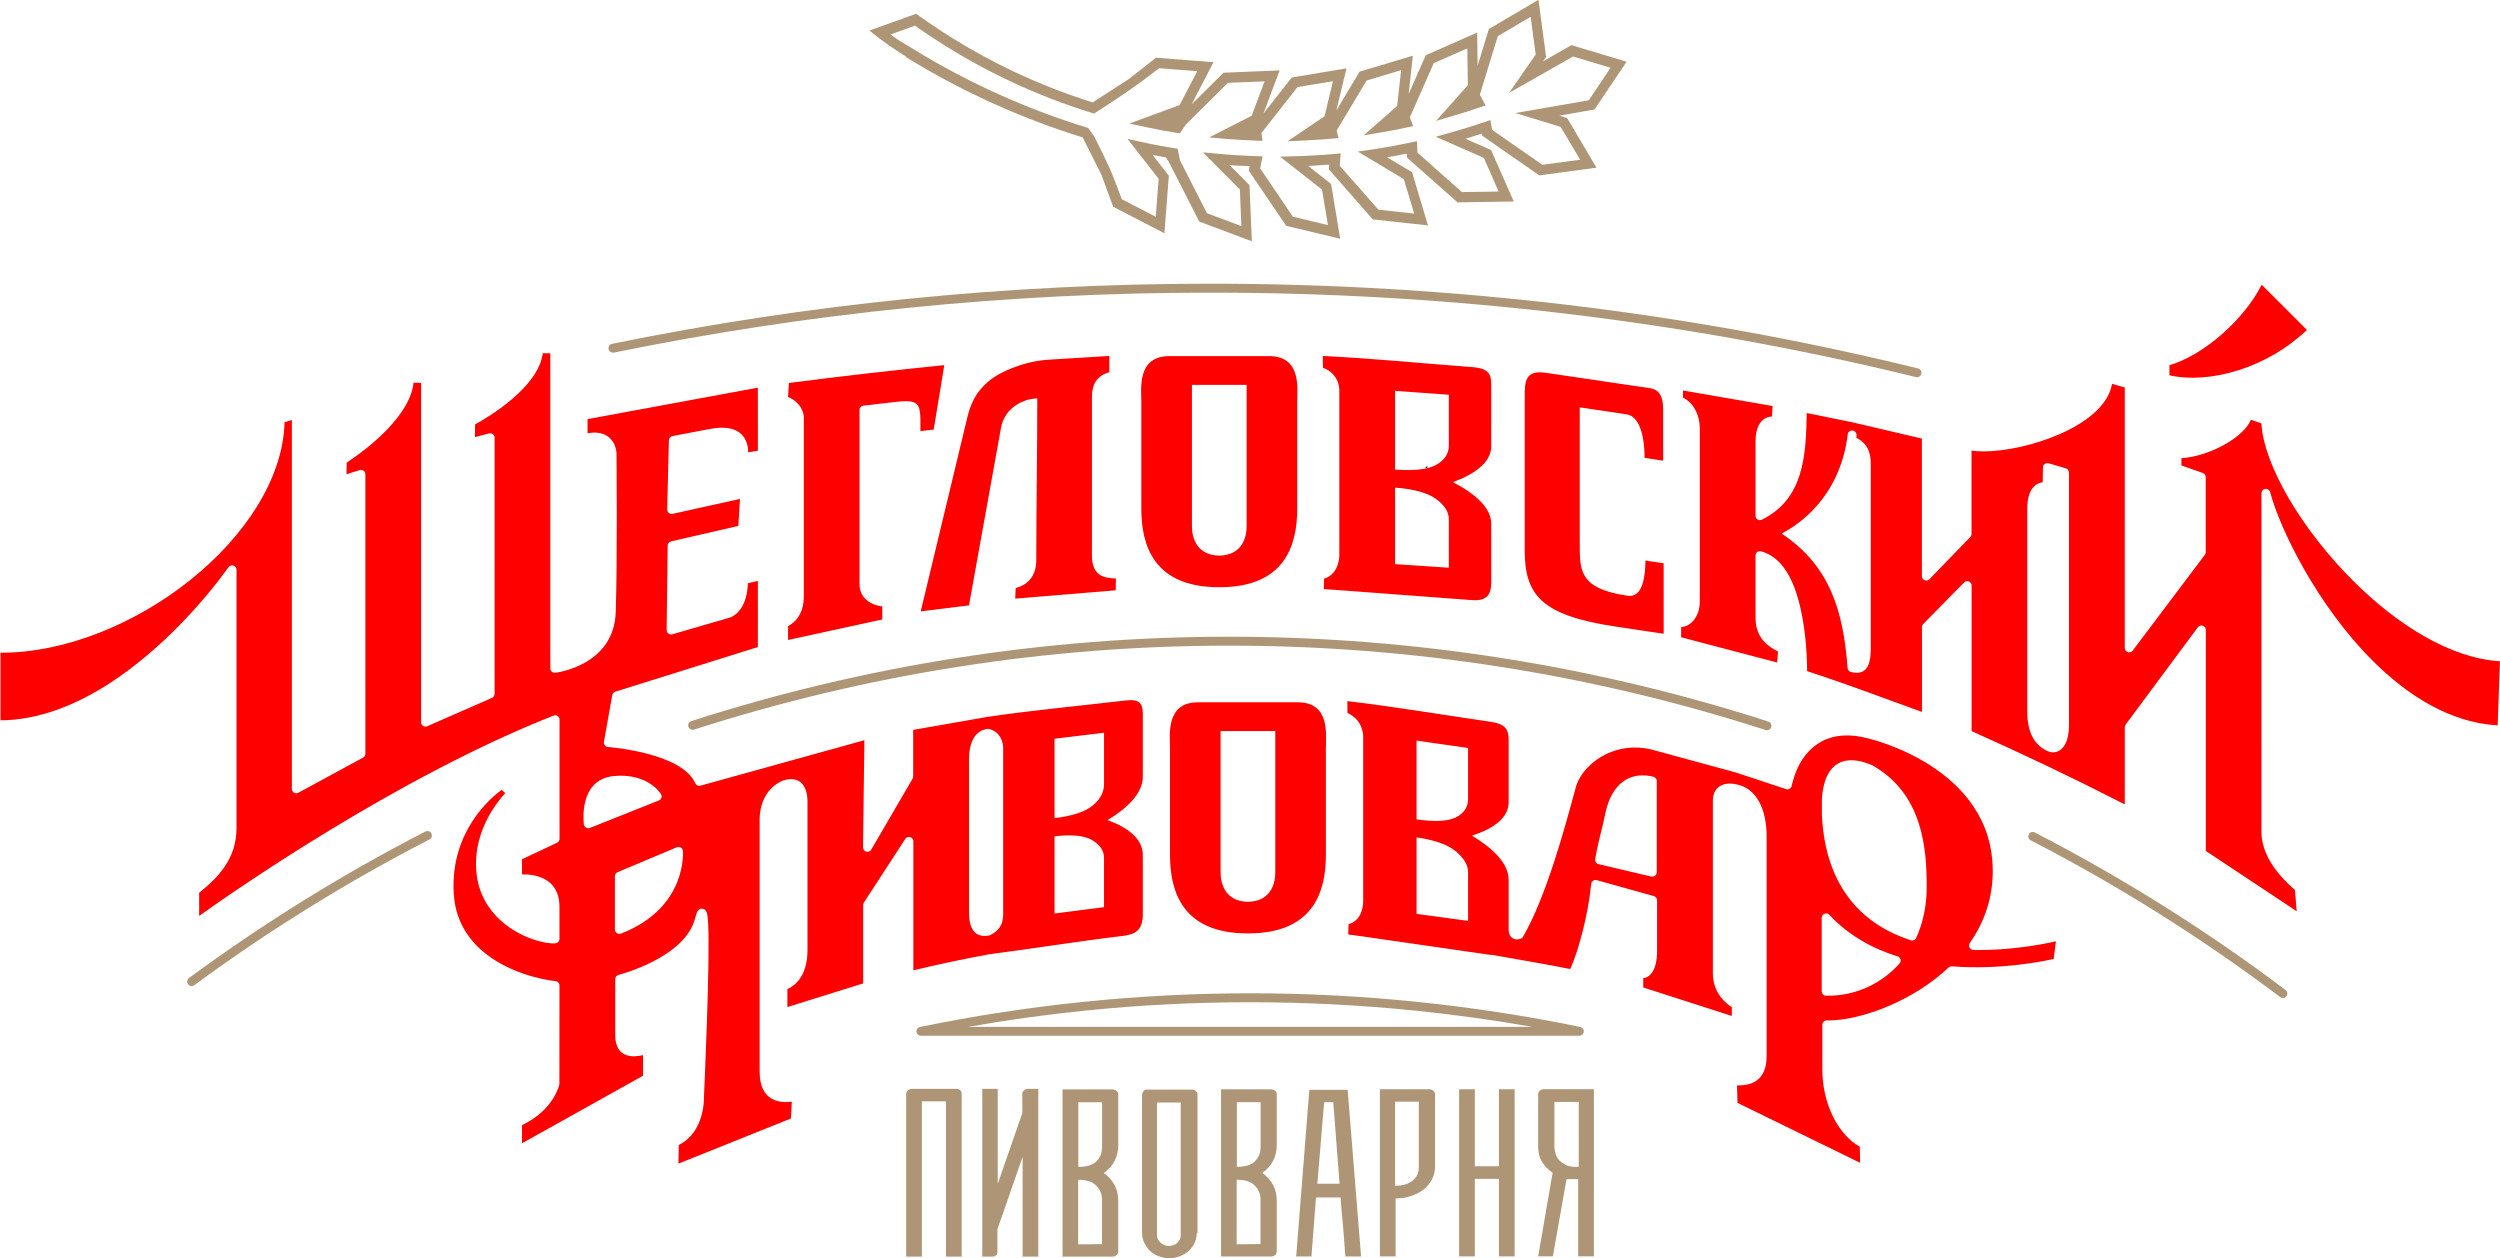 <?xml version="1.0" encoding="UTF-8"?> <svg xmlns="http://www.w3.org/2000/svg" id="_Слой_2" data-name="Слой 2" viewBox="0 0 321.73 161.92"> <defs> <style> .cls-1 { fill: #ad9575; } .cls-2 { fill: red; } .cls-2, .cls-3 { fill-rule: evenodd; } </style> </defs> <g id="_Слой_1-2" data-name="Слой 1"> <g> <path class="cls-2" d="M79.13,112.77c0-.26,.17-.47,.4-.55l7.56-3.18c.29-.12,.63,.01,.75,.3,.03,.06,.04,.12,.04,.18,0,.02,.64,7.28-7.97,10.63-.29,.11-.62-.03-.74-.33-.03-.07-.04-.14-.04-.21v-6.85Zm-3.95-6.54s-.03-.09-.04-.13c0-.02-.81-5.78,3.86-6.23,4.43-.42,6.06,2.32,6.06,2.32,.17,.27,.08,.62-.19,.79-.04,.02-.08,.04-.12,.05l-8.83,3.52c-.29,.12-.62-.03-.74-.32Zm28.26-52.33v22.93c0,.71-.12,1.46-.47,2.16-.31,.62-.8,1.18-1.55,1.59v1.78s12.12-2.64,12.12-2.64v-1.67c-.71-.09-1.41-.34-1.95-.77-.59-.48-.98-1.18-.98-2.13v-22.38c0-.3,.24-.55,.54-.57l3.96-.46c2.51-.29,3.13-.05,3.3,1.44,.04,.35,.04,.78,.04,1.33,0,.29,0,.61,0,.97l1.71-.2,1.36-8.29c-6.8,.69-13.23,1.42-20,2.3l-.11,1.79c.5,.2,.98,.53,1.34,.95,.43,.5,.71,1.14,.71,1.88Zm159.47,6.26c0-.31,.26-.57,.58-.56,.05,0,.11,0,.15,.02l2.21,.65c.25,.07,.41,.3,.41,.55v32.54c0,.98-.16,1.77-.45,2.33-.17,.34-.39,.62-.64,.81-.28,.21-.6,.32-.95,.32-.27,0-.54-.07-.82-.2-.82-.41-1.46-1.01-1.89-1.88-.41-.83-.62-1.89-.62-3.23v-26.12c0-.47,.05-.95,.16-1.39,.12-.51,.33-.97,.63-1.31,.31-.35,.71-.58,1.2-.62l.03-1.9Zm-25.13-4.25c.04-.31,.32-.54,.64-.5,.31,.04,.54,.32,.5,.64l-.02,.29c.38,.2,.77,.45,1.11,.86,.44,.53,.74,1.28,.74,2.46v23.85c0,1.48-.28,2.28-.73,2.69-.53,.48-1.15,.43-1.8,.29-.25-.06-.43-.27-.45-.52-.55-7.25-2.22-13.15-8.49-17.3,2.08-1.1,7.48-4.54,8.51-12.76Zm-19.03-.71v22.26c0,.33-.04,.67-.12,.99-.15,.6-.43,1.15-.82,1.55-.39,.4-.88,.66-1.46,.7v1.31s12.36,3.25,12.36,3.25l.04-.56c.02-.26,.04-.52,.06-.86-1.14-.58-2.89-1.64-2.89-4.35v-7.99s0-.09,.02-.13c.07-.31,.38-.5,.69-.42,2.72,.73,4.23,3.62,5.06,7.25,.55,2.39,.85,5.16,.87,8.17,4.91,1.6,9.91,3.48,14.78,5.25v-10.92c0-.13,.05-.26,.14-.37l5.22-5.31c.1-.14,.27-.23,.46-.23,.32,0,.57,.26,.57,.57v18.73c7.03,3.15,12.85,5.92,19.71,9.43v-9.93c0-.12,.04-.24,.11-.34l9.26-12.48c.1-.16,.28-.27,.49-.27,.32,0,.57,.26,.57,.57v28.44l11.7,7.76-.08-.9c-.05-.56-.1-1.11-.15-1.84-1.35-1.16-2.41-2.37-3.14-3.59-.77-1.29-1.17-2.6-1.17-3.9V63.48c0-.25,.17-.48,.42-.55,.31-.08,.62,.1,.7,.41,1.3,4.84,6.06,14.54,13.14,21.64,4.54,4.55,10.03,8.02,16.14,8.37l.29-8.25c-6.44-.4-13.24-4.74-18.79-10.25-6.73-6.67-11.65-15.11-11.9-20.36l-1.36-.47c-.42,1.06-1.65,2.19-3.22,3.1-1.71,.99-3.85,1.74-5.72,1.84v.94s2.7,.95,2.7,.95c.25,.06,.43,.29,.43,.55v9.65h0c0,.12-.04,.24-.11,.34l-9.25,12.29c-.1,.16-.28,.27-.49,.27-.32,0-.57-.26-.57-.57V49.87l-1.64-.48c-.02,.13-.05,.25-.08,.38-.63,2.57-3.38,4.67-6.68,6.11-3.22,1.41-6.99,2.21-9.77,2.21-.56,0-1.08-.03-1.55-.1v10.72c0,.15-.06,.3-.17,.41l-5.22,5.39c-.1,.12-.26,.2-.43,.2-.32,0-.57-.26-.57-.57v-17.7l-8.98-2.1-5.84-1.19c-.1,5.51-.37,11.02-5.73,13.71-.09,.05-.19,.08-.29,.08-.32,0-.57-.26-.57-.57v-9.64c0-.45,.05-.87,.14-1.26,.13-.54,.36-.98,.68-1.31,.34-.34,.77-.54,1.3-.56l.08-1.35-11.53-2v.93c.52,.24,1.08,.7,1.49,1.4,.39,.66,.67,1.53,.67,2.63Zm67.36-12.33c-2.23,1.98-4.74,3.5-6.92,4.13v1.3c2.59,.58,5.85,.35,9.12-.73,3.01-.99,6.02-2.68,8.57-5.11l-5.82-5.82c-1.12,2.23-2.93,4.42-4.96,6.22Zm-72.9,57.65v11.73c0,.32-.26,.57-.57,.57-.06,0-.11,0-.16-.02l-6.76-1.59c-.31-.07-.5-.38-.43-.69h0c.26-1.46,.47-2.31,.7-3.24,.17-.68,.35-1.4,.56-2.4,.04-.18,.08-.36,.12-.55,.41-1.69,1.13-2.92,2.11-3.68,1.01-.78,2.25-1.04,3.69-.76h0l.31,.07c.26,.06,.44,.3,.44,.56h0Zm30.99,22.55c.3,.1,.47,.42,.37,.72-.03,.1-.09,.18-.16,.25-1.22,1.35-2.67,2.39-4.26,3.08-1.63,.71-3.38,1.06-5.15,1.02-.31,0-.56-.26-.56-.57h0v-9.45c0-.32,.26-.57,.57-.57,.19,0,.35,.09,.46,.23,1.22,1.31,2.59,2.37,4.05,3.24,1.48,.88,3.05,1.55,4.67,2.06Zm3.75-8.9c0,1.2-.12,2.34-.34,3.41-.23,1.12-.58,2.16-1.01,3.12-.12,.27-.42,.39-.7,.31-2.95-.97-5.69-2.58-7.76-5.18-2.06-2.59-3.45-6.13-3.68-10.95v-1.94s0-.08,0-.08c.19-3.02,1.26-4.36,2.59-4.83,1.31-.46,2.81-.02,3.95,.48l.08,.05c3.17,1.84,4.9,4.48,5.82,7.31,.92,2.79,1.05,5.76,1.05,8.31ZM156.91,49.53h-3.52v18.19c0,1.65,.72,3.73,3.52,3.79,2.8-.06,3.52-2.14,3.52-3.79v-18.19h-3.52Zm0,26.04h-.04c-8.47,0-9.99-5.49-9.99-10.09v-13.76c0-1.64-.6-5.89,3.61-5.89h12.83c4.22,0,3.62,4.25,3.62,5.89v13.76c0,4.6-1.51,10.09-9.99,10.09h-.04Zm29.54-2.51v-6.26c0-.94-.56-1.78-1.62-2.57-1.05-.78-2.8-1.29-5.3-1.48v9.85l6.92,.46Zm-6.92-12.63c2.5,.18,4.26-.03,5.3-.61,1.07-.6,1.62-1.41,1.62-2.47v-6.55l-6.92-.5v10.14Zm10.02,16.81c-5.74-.43-11.46-.86-17.19-1.29h0c-.66-.05-1.33-.09-2-.14l.04-1.34c.42-.11,.84-.36,1.18-.76h0c.43-.5,.74-1.23,.78-2.22v-21.36c-.05-.77-.31-1.35-.66-1.79-.42-.53-.98-.84-1.45-1.02,0-.85-.01-1.28-.02-1.51,6.54,.32,12.75,.95,19.33,1.44,1.82,.14,2.35,.8,2.35,2.1v8.07c0,2.09-2.13,3.6-4.93,4.63,2.8,1.45,4.93,3.27,4.93,5.36v7.61c0,1.37-.52,2.35-2.35,2.21Zm22.2-5.1l2.35,.35v9.07l-6.14-.92c-9.59-1.43-11.74-4.04-11.74-9.82v-19.84c0-1.91,.07-3.39,2.73-3l13.41,1.98c1.72,.25,1.67,2.11,1.67,2.98v6.34l-2.39-.36c.01-.89-.05-5.34-2.39-5.61l-5.95-.89v17.46c0,3.53-.1,5.86,6.1,6.78,2.07,.39,2.35-2.7,2.35-4.55Zm-78.28-20.89c-.25,.03-.52,.06-.81,.11-.29,.05-.54,.12-.74,.2-.78,.28-1.45,.69-1.99,1.27-.54,.58-.94,1.31-1.11,2.22l-4.12,22.86-6.21,.77,5.99-24.94c.18-.77,.43-1.56,.85-2.37,.42-.8,1.02-1.55,1.81-2.23,.79-.68,1.83-1.27,3.13-1.78,1.3-.51,2.9-.97,4.83-1.08l7.66-.47v2.09c-1.6,.46-2.24,1.54-2.24,3.2v20.32c0,2.69,1.48,2.97,3.09,3.03l-.03,1.52-12.93,1.07,.06-1.36c.71-.19,1.31-.52,1.77-1.02,.56-.61,.88-1.45,.88-2.6,0-6.94,.13-13.9,.13-20.79Zm27.13,42.83h-3.52v18.19c0,1.65,.72,3.73,3.52,3.79,2.8-.06,3.52-2.14,3.52-3.79v-18.19h-3.52Zm0,26.04h-.04c-8.47,0-9.99-5.49-9.99-10.09v-13.76c0-1.64-.6-5.89,3.61-5.89h12.83c4.22,0,3.62,4.25,3.62,5.89v13.76c0,4.6-1.51,10.09-9.99,10.09h-.04Zm-18.52-3.38v-6.31c0-.95-.51-1.69-1.49-2.29-.96-.59-2.58-.79-4.88-.51v9.93l6.37-.81Zm-6.37-11.45c2.31-.28,3.93-.82,4.88-1.6,.99-.8,1.49-1.72,1.49-2.79v-6.6l-6.37,.77v10.22Zm-8.55-11.64c0-.76-.01-1.16-.02-1.38l.02,1.38Zm.18,26.74h0c1.21-.59,1.71-1.34,1.76-2.62v-21.54c-.04-.77-.28-1.31-.61-1.69-.39-.46-.9-.67-1.34-.75-2.12,.24-2.45,2.57-2.45,3.94v19.61c0,1.17,.15,3.52,2.63,3.05Zm17.59,0c-5.88,.7-11.7,1.65-17.58,2.41h0c-3.17,.58-6.56,1.29-9.81,2.07v-16.59c0-.32-.26-.57-.57-.57-.22,0-.41,.12-.5,.3l-5.3,8.15c-.06,.1-.09,.2-.09,.31h0v10.09l-9.75,3.04v-2.31c.86-.37,2.59-1.55,2.59-5.09v-19.06c0-.46-.05-3.66-3.17-2.69-.04,.01-.07,.03-.11,.05-2.92,1.33-2.88,4.63-2.88,4.91v32.51c0,3.94,2.75,4.05,4.14,3.86l-.11,2.16-14.48,5.81,.04-2.4c3.34-1.63,3.26-5.97,3.25-6.33,.03-.66,.8-17.36,.53-22.23-.03-.63-.09-1.09-.17-1.33-.07-.22-.2-.38-.38-.46-.32-.14-.58-.06-.8,.25l-.04,.07c-.09,.16-.17,.42-.26,.77-1.24,5.18-9.85,7.36-9.88,7.37-.26,.07-.43,.3-.43,.55v7.17c0,3.05,2.32,2.91,3.58,2.61v2.65l-15.57,8.69v-2.33c4.18-2.01,4.81-5.26,4.81-5.27v-.11s.01-12.59,.01-12.59c0-.31-.25-.56-.55-.57-1.76-.19-6.25-1.12-9.49-3.98-1.94-1.71-3.42-4.11-3.58-7.47-.37-7.83,4.76-12.13,6.19-13.17l.45,.43c-1.18,1.28-4.37,5.29-3.66,10.61,.35,2.62,1.67,4.57,3.26,5.95,2.41,2.08,5.51,2.88,6.85,2.77,.3-.02,.53-.27,.53-.57v-4.12c0-3.87-3.37-4.21-4.82-4.18v-1.95s4.5-2.12,4.5-2.12c.21-.1,.33-.3,.33-.52v-15.32c0-.32-.26-.57-.57-.57-.09,0-.17,.02-.25,.06-20.04,7.92-41.01,22.51-45.56,25.76v-2.98c1.22-.98,2.38-2.03,3.25-3.31,.95-1.38,1.56-3.01,1.56-5.05v-33.2c0-.32-.26-.57-.57-.57-.21,0-.39,.11-.49,.28-3.1,4.29-8.51,10.46-15.05,14.75-4.38,2.87-9.26,4.89-14.27,4.91v-8.7H.13c8.36,0,17.38-3.78,24.35-9.35,7-5.6,11.95-13.03,12.14-20.31h0s.94-.29,.94-.29v47.47c0,.32,.26,.57,.57,.57,.12,0,.23-.04,.32-.1l8.27-4.49c.19-.1,.3-.3,.3-.5V61.04c0-.32-.25-.57-.57-.57-.07,0-.14,.01-.21,.04l-1.65,.52,.03-1.5c1.41-.92,8.08-5.48,8.6-10.28l.97,.02v43.67c0,.32,.26,.57,.57,.57,.1,0,.19-.02,.27-.07l8.27-3.62c.22-.09,.34-.3,.35-.52V56.33c0-.32-.26-.57-.57-.57-.07,0-.13,.01-.19,.03l-1.77,.46,.02-1.63c1.51-.83,8.16-4.71,8.71-9.17l.97,.02v40.54c0,.32,.26,.57,.57,.57h.09c.44-.06,7.53-1.06,7.76-7.8,.22-6.45,.1-20.41,.1-20.45v-.02s-.09-3.17-3.73-2.56v-1.81s21.92-4.05,21.92-4.05v8.12s-1.24,.2-1.24,.2c-.02-1.33-.62-3.82-4.92-3.01-4.87,.92-4.82,.92-4.82,.92-.29,.05-.49,.31-.47,.59l-.22,8.85c0,.31,.24,.58,.56,.58,.05,0,.09,0,.13-.01l8.68-1.92-.21,3.47-8.66,1.99c-.27,.06-.45,.31-.44,.58l-.13,10.82c0,.32,.25,.57,.57,.58,.05,0,.11,0,.16-.02l7.19-2.09s2.38-.41,2.54-4.48l1.28-.3v8.51l-18.34,5.74c-.21,.06-.36,.24-.4,.45l-1.07,6.01c-.06,.31,.15,.61,.47,.66h.07c.42,.04,9.51,.79,11.21,4.66,.12,.27,.43,.41,.71,.31l21.06-5.84-.18,13.78c0,.32,.25,.58,.56,.58,.21,0,.4-.11,.5-.28l5.32-9.13c.05-.09,.08-.19,.08-.29v-5.99l9.6-1.68c6.02-.88,11.73-1.4,17.79-2.11,1.68-.2,2.16,.37,2.16,1.69v8.13c0,2.11-1.96,4.02-4.53,5.58,2.58,.94,4.53,2.39,4.53,4.49v7.67c0,1.38-.47,2.47-2.16,2.66Zm44-1.87v-6.26c0-.94-.53-1.81-1.55-2.68-1-.85-2.68-1.47-5.08-1.82v9.85l6.63,.9Zm-6.63-13.07c2.4,.34,4.08,.24,5.08-.27,1.03-.53,1.55-1.31,1.55-2.37v-6.55l-6.63-.95v10.14Zm9.59,17.45c-5.5-.8-10.97-1.59-16.46-2.38-.63-.09-1.27-.18-1.92-.26l.04-1.34c.41-.08,.8-.31,1.13-.68h0c.41-.47,.71-1.18,.75-2.17v-21.37c-.05-.77-.3-1.37-.63-1.84-.41-.56-.93-.9-1.39-1.11,0-.85-.01-1.28-.02-1.52,6.26,.74,12.21,1.76,18.51,2.67,1.75,.25,2.25,.95,2.25,2.25v8.07c0,2.09-2.04,3.46-4.72,4.32,2.68,1.62,4.72,3.58,4.72,5.67v6.4c-.02,1.63,1.67,1.45,1.88,.89,2.93-5.09,5.26-13.64,6.65-18.77l.17-.63c.53-1.56,1.92-3.11,3.83-4.04,1.64-.8,3.65-1.13,5.82-.61l10.84,2.95,6.5,2.15,.06,.02c.31,.07,.61-.13,.68-.44,.04-.19,.09-.39,.14-.58,.56-2.1,1.64-3.78,3.16-4.8,1.51-1.02,3.49-1.39,5.86-.88,.18,.04,.37,.09,.57,.14h.02s16.12,3.58,16.12,17.09c0,1.73-.26,3.34-.74,4.82-.51,1.61-1.27,3.09-2.21,4.44-.06,.09-.1,.2-.1,.31,0,.32,.24,.58,.56,.58,4.72,.1,8.91-.72,10.62-1.11l-.29,2.27c-1.45,.33-6.91,1.43-13.09,.95-.15-.01-.31,.04-.43,.15-2.26,2.13-4.95,3.76-7.56,4.89-3.04,1.32-5.98,1.96-8.06,1.92h-.06c-.32,0-.57,.25-.57,.57v5.77c0,2.22,.52,4.34,1.4,6.1,.85,1.68,2.03,3.04,3.42,3.82l.04,2.07c-2.83-1.4-5.23-2.56-7.62-3.73-2.72-1.33-5.44-2.65-8.16-3.99l-.06-2.24h.04c1.49,0,3.77-.34,3.77-3.8v-28.21c0-1.83-.34-3.3-.91-4.4-.65-1.24-1.61-2.01-2.75-2.29-.41-.1-.77-.15-1.09-.15-.59,0-1.05,.16-1.4,.42-.36,.27-.59,.65-.69,1.09-.05,.21-.08,.43-.08,.65v22.29c0,2.52,1.72,3.88,2.44,4.33v1.13s-11.4-3.67-11.4-3.67v-1.19c.42-.05,.75-.26,1.02-.58,.27-.32,.46-.75,.58-1.24,.13-.52,.18-1.12,.18-1.73v-6.47c0-.25-.17-.48-.42-.55l-7.34-2.05-.1-.02c-.31-.03-.59,.2-.62,.51-.18,1.92-.59,4.09-1.1,6.11-.47,1.86-1.03,3.58-1.59,4.84-2.37-.5-7.91-1.43-10.16-1.84Z"></path> <path class="cls-1" d="M261.34,108.15c-.28-.14-.39-.49-.25-.77,.14-.28,.49-.39,.77-.25,5.64,2.91,11.17,6.07,16.57,9.46,5.38,3.38,10.62,6.98,15.71,10.82,.25,.19,.3,.55,.11,.8-.19,.25-.55,.3-.8,.11-5.08-3.82-10.29-7.41-15.63-10.77-5.37-3.37-10.87-6.51-16.49-9.41m-172.02-14.25c-.3,.1-.62-.07-.72-.37-.1-.3,.07-.62,.37-.72,11.15-3.59,22.58-6.31,34.19-8.13,11.54-1.81,23.25-2.73,35.03-2.73s23.55,.93,35.12,2.75c11.64,1.83,23.1,4.57,34.27,8.17,.3,.1,.47,.42,.37,.72-.1,.3-.42,.47-.72,.37-11.12-3.59-22.52-6.31-34.1-8.13-11.5-1.81-23.18-2.73-34.95-2.73s-23.39,.92-34.85,2.72c-11.55,1.81-22.92,4.52-34.02,8.09ZM25,126.78c-.25,.19-.61,.13-.8-.12-.19-.25-.13-.61,.12-.8,4.82-3.54,9.77-6.89,14.84-10.03,5.09-3.15,10.29-6.1,15.59-8.82,.28-.14,.63-.03,.77,.25,.14,.28,.03,.63-.25,.77-5.28,2.72-10.45,5.64-15.51,8.78-5.03,3.12-9.96,6.44-14.76,9.98Z"></path> <path class="cls-1" d="M203.17,141.81h-3.13v5.74c0,.26,.05,.58,.16,.95,.04,.17,.11,.33,.2,.47,.09,.14,.18,.27,.29,.37,.22,.22,.5,.41,.85,.59,.3,.15,.68,.23,1.14,.23h.49v-8.34Zm-5.22,19.88l1.86-10.76c-.61-.43-1.08-.92-1.4-1.47-.3-.48-.46-1.11-.46-1.89v-6.78c0-.15,.07-.29,.2-.42,.17-.13,.35-.2,.52-.2h6.45v21.51h-2.02v-9.94h-1.5l-1.76,9.94h-1.89Zm-8.15-11.6h3.1v-9.91h2.02v21.51h-2.02v-9.98h-3.1v9.98h-2.02v-21.51h2.02v9.91Zm-10.27,2.51c1,0,1.76-.23,2.28-.68,.52-.43,.78-1.01,.78-1.73v-8.41h-3.06v10.82Zm-2.02-12.42h6.45c.2,0,.36,.07,.49,.2,.15,.13,.23,.27,.23,.42v9.26c0,.67-.14,1.26-.42,1.76-.28,.52-.65,.96-1.11,1.3-.43,.33-.98,.6-1.63,.82-.59,.2-1.23,.29-1.92,.29v7.46h-2.02v-21.48l-.06-.03Zm-5.12,12.16l-.81-10.5h-1.17l-.88,10.5h2.87Zm-3.88-12.09h4.92l1.73,21.45h-2.02l-.29-3.78c-.07-.63-.13-1.27-.18-1.91-.05-.64-.1-1.28-.15-1.91h-3.16l-.59,7.6h-1.96l1.69-21.45Zm-6.29,19.85v-5.74c0-.67-.24-1.26-.72-1.76-.46-.52-1.24-.78-2.35-.78v8.31l3.06-.03Zm-3.06-9.94c1.11,0,1.89-.24,2.35-.72,.48-.48,.72-1.1,.72-1.86v-5.74h-3.06v8.31Zm5.12,10.99c0,.17-.08,.3-.23,.39-.15,.11-.3,.16-.46,.16h-6.45v-21.51h6.45c.17,0,.35,.07,.52,.2,.13,.13,.2,.27,.2,.42v6.55c0,1.5-.62,2.69-1.86,3.59,1.24,.89,1.86,2.09,1.86,3.59v6.58l-.03,.03Zm-13.89-.81c.48,0,.86-.14,1.14-.42,.28-.28,.42-.61,.42-.98v-17.05h-3.06v17.05c0,.37,.15,.7,.46,.98,.3,.28,.66,.42,1.08,.42h-.03Zm3.62-1.63c0,.46-.1,.88-.29,1.27-.15,.35-.4,.68-.75,1.01-.33,.28-.71,.51-1.14,.68-.46,.17-.91,.26-1.37,.26-.41,0-.86-.09-1.34-.26-.41-.15-.78-.38-1.11-.68-.17-.15-.31-.32-.42-.49-.11-.17-.22-.36-.33-.55-.09-.2-.16-.4-.21-.6-.05-.21-.08-.42-.08-.64v-17.83c0-.13,.07-.28,.2-.46,.09-.13,.23-.2,.42-.2h5.8c.17,0,.35,.07,.52,.2,.13,.13,.2,.27,.2,.42v17.83l-.1,.03Zm-12.19,1.4v-5.74c0-.67-.24-1.26-.72-1.76-.46-.52-1.24-.78-2.35-.78v8.31l3.06-.03Zm-3.06-9.94c1.11,0,1.89-.24,2.35-.72,.48-.48,.72-1.1,.72-1.86v-5.74h-3.06v8.31Zm5.12,10.99c0,.17-.08,.3-.23,.39-.15,.11-.3,.16-.46,.16h-6.45v-21.51h6.45c.17,0,.35,.07,.52,.2,.13,.13,.2,.27,.2,.42v6.55c0,1.5-.62,2.69-1.86,3.59,1.24,.89,1.86,2.09,1.86,3.59v6.58l-.03,.03Zm-15.52-3v3c0,.15-.05,.28-.16,.39-.15,.11-.29,.16-.42,.16h-1.37v-21.58h1.99v12.22l3.16-9.09v-2.51c0-.15,.08-.29,.23-.42,.13-.13,.29-.2,.49-.2h1.34v21.58h-2.02v-12.84l-3.23,9.29Zm-4.6-17.41v20.96h-2.02v-19.98h-3.1v19.98h-2.02v-21.03c.02-.15,.11-.28,.26-.39,.15-.11,.32-.16,.49-.16h5.77c.17,0,.31,.05,.42,.16,.13,.13,.2,.26,.2,.39v.07Z"></path> <path class="cls-1" d="M139.52,128.92c7.08-.72,14.21-1.09,21.36-1.09s14.28,.36,21.36,1.09c7.09,.72,14.13,1.8,21.07,3.23,.28,.03,.51,.28,.51,.57,0,.32-.26,.57-.57,.57H118.51c-.27,0-.5-.19-.56-.46-.06-.31,.14-.61,.45-.67,6.96-1.43,14.01-2.51,21.12-3.24m21.36,.06c-7.13,0-14.22,.36-21.24,1.08-5.06,.51-10.08,1.21-15.06,2.09h72.62c-4.98-.88-10.01-1.57-15.06-2.09-7.02-.71-14.11-1.08-21.25-1.08Z"></path> <path class="cls-3" d="M183.67,60.27c0-.09,.02-.18,.03-.27-.1,.04-.21,.08-.31,.12,.1,.05,.19,.1,.28,.16"></path> <path class="cls-1" d="M78.99,45.37c-.31,.06-.61-.14-.67-.45-.06-.31,.14-.61,.44-.67,12.52-2.56,25.27-4.5,38.17-5.8,12.83-1.29,25.8-1.94,38.82-1.94,15.51,0,30.92,.93,46.1,2.74,15.27,1.83,30.32,4.56,44.99,8.17,.31,.08,.49,.38,.42,.69-.08,.31-.39,.49-.69,.42-14.62-3.59-29.62-6.31-44.85-8.14-15.13-1.81-30.5-2.73-45.97-2.73-13.01,0-25.94,.65-38.71,1.94-12.86,1.29-25.57,3.23-38.05,5.78"></path> <path class="cls-1" d="M116.63,7.37c7.22,4.47,15.05,7.95,22.7,10.31l2.4,4.78,1.53,4.15,6.59,3.41,.57-7.4-2.09-2.68,.59,.11c.37,.07,.74,.14,1.11,.2l.35,.51,3.95,7.75,6.77,2.54-.3-7.23-2.55-2.57,.78,.05c.6,.04,1.2,.07,1.79,.09l-.11,.57,4.81,7.1,6.95,1.66-1.17-7.05-2.95-2.32,.84-.04c.63-.04,1.25-.08,1.86-.13l-.04,.61,5.66,6.44,7.1,.78-2.05-6.85-3.22-1.92,.76-.13c.59-.11,1.18-.22,1.77-.34l.03,.5c2.17,1.92,4.34,3.85,6.51,5.77l7.24-.11-2.92-6.62-3.29-1.45,.55-.17h0c.54-.17,1.05-.33,1.55-.5l.05,.27,7.35,5.11,7.35-.99c-1.26-2.13-2.51-4.26-3.77-6.39l-1.01-.31,4.53-.79,4.13-6.15-7.09-2.13-3.66,2.08,.39-.57-.98-7.35-6.39,3.77-1.44,4.71-.06-4.26-6.62,2.92-2.2,4.99,.54-4.93-6.85,2.05-2.99,4.99,1.3-5.41-7.04,1.17-3.65,4.65,2.09-5.56-7.23,.3-4.1,4.07,.94-1.81,1.88-3.62-7.4-.57-3.5,2.74-4.65,3.01c-6.82-2.14-13.37-5.21-19.44-9.16-1.11-.72-2.21-1.47-3.28-2.25l-6.01,2.16c1.44,1.19,3.09,2.36,4.8,3.41m37.38,1.82l-2.26,4.36-6.46,2.38,2.24,.48c.7,.15,1.4,.29,2.11,.42,.72,.13,1.43,.25,2.13,.36l.77-1.12,5.42-5.38,4.72-.19-1.66,4.43-5.48,2.79,2.33,.19c.59,.05,1.21,.09,1.88,.13,.66,.04,1.29,.07,1.88,.09l.78,.03-.13-1.02,4.63-5.9,4.57-.76-1.08,4.51-4.76,3.22,2.35-.11c.61-.03,1.18-.06,1.72-.1,.55-.04,1.12-.08,1.71-.13l.78-.07-.25-.97,3.86-6.44,4.44-1.33-.51,4.61-4.3,3.78,2.3-.39c.58-.1,1.13-.2,1.66-.3,.47-.09,1.02-.2,1.65-.34l.76-.16-.44-1.12,3.08-6.98,4.32-1.9,.07,4.73c-1.36,1.54-2.72,3.07-4.09,4.6l2.23-.66c.6-.18,1.17-.35,1.7-.52,.59-.19,1.16-.38,1.7-.56l.74-.25-.74-1.38,2.31-7.53,4.23-2.5,.65,4.86-3.42,4.93,8.23-4.68,4.83,1.45-2.81,4.19-9.44,1.64,5.83,1.78,2.5,4.23-4.86,.65-6.47-4.5-.22-1.26-.74,.25c-.79,.27-1.54,.52-2.24,.73h0c-.78,.24-1.53,.46-2.26,.67l-1.78,.5,6.18,2.72,1.9,4.33-4.73,.07-5.71-5.07-.08-1.48-.76,.16c-.82,.17-1.65,.34-2.49,.49-.82,.15-1.66,.29-2.52,.42l-1.83,.27,5.92,3.54,1.33,4.44-4.61-.51-4.96-5.64,.11-1.6-.77,.07c-.88,.08-1.75,.15-2.59,.19-.87,.05-1.74,.09-2.61,.11l-1.83,.05,5.4,4.24,.76,4.57-4.51-1.08-4.21-6.22,.31-1.55-.78-.02c-.85-.03-1.7-.07-2.53-.12-.87-.06-1.72-.12-2.53-.2l-1.81-.17,4.73,4.77,.19,4.72-4.43-1.66-3.46-6.8-.31-1.5c-.79-.12-1.57-.26-2.34-.4-.8-.15-1.57-.3-2.32-.47l-1.79-.39,4.01,5.13-.38,4.89-4.36-2.26c-1.34-3.64-1.77-4.53-3.57-8.11l-.76-1.06c-7.63-2.32-15.46-5.79-22.66-10.25-1.24-.77-1.9-1.08-2.77-1.78l3.14-1.14c1.03,.74,1.64,1.15,2.7,1.83,6.25,4.07,13.01,7.22,20.06,9.4l.29,.09c3.43-2.22,5.28-3.43,8.37-5.84l4.89,.38Z"></path> </g> </g> </svg> 